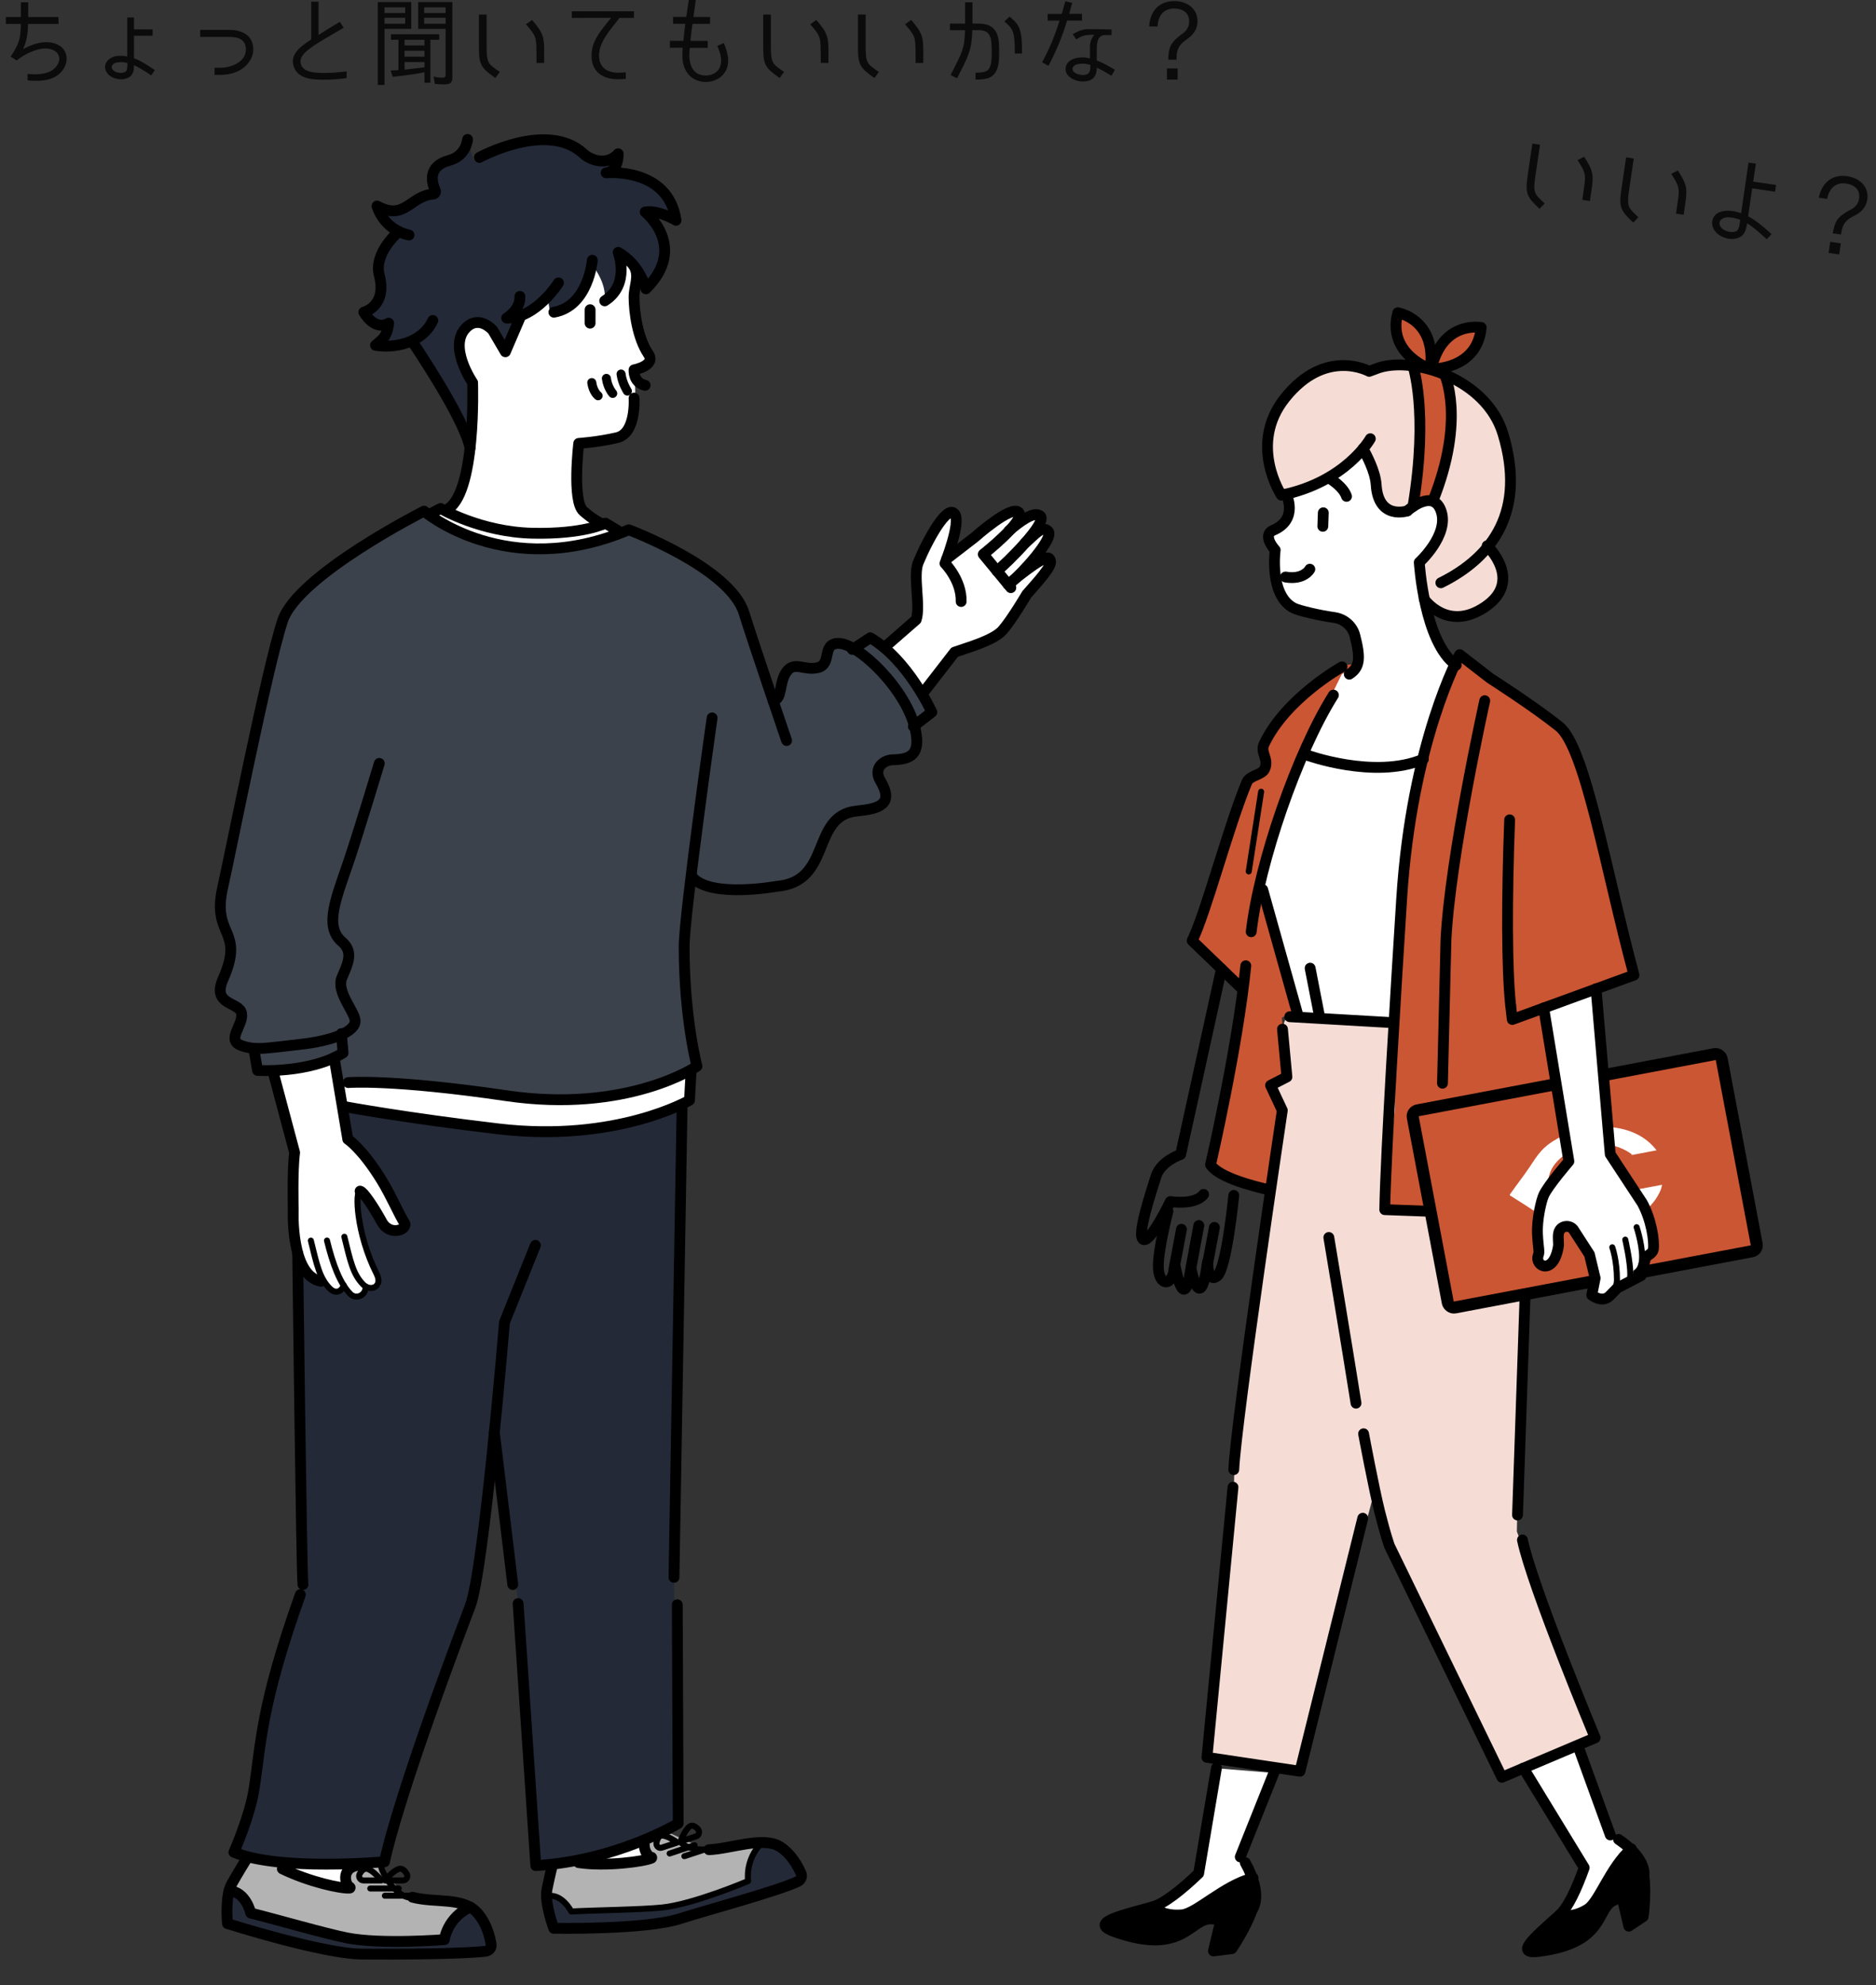 <?xml version="1.0" encoding="UTF-8"?>
<svg xmlns="http://www.w3.org/2000/svg" width="312" height="330" viewBox="0 0 312 330">
  <rect x="0" y="0" width="312" height="330" fill="#333333" stroke="none"/>
  <defs>
    <style>
      .cls-1, .cls-2 {
        fill: #fff;
      }

      .cls-1, .cls-3, .cls-4, .cls-5, .cls-6, .cls-7 {
        stroke: #000;
      }

      .cls-1, .cls-3, .cls-4, .cls-5, .cls-7 {
        stroke-linecap: round;
        stroke-linejoin: round;
      }

      .cls-1, .cls-5 {
        stroke-width: 1.8px;
      }

      .cls-8 {
        fill: #3c424c;
      }

      .cls-9 {
        fill: #f5ddd6;
      }

      .cls-10 {
        fill: #232937;
      }

      .cls-3, .cls-4, .cls-5, .cls-7 {
        fill: none;
      }

      .cls-11, .cls-6 {
        fill: #cb5633;
      }

      .cls-12 {
        fill: #0b0b0b;
      }

      .cls-4 {
        stroke-width: 1.5px;
      }

      .cls-6 {
        stroke-miterlimit: 10;
        stroke-width: 2px;
      }

      .cls-13 {
        fill: #b3b3b3;
      }

      .cls-7 {
        stroke-width: 1.8px;
      }
    </style>
  </defs>
  <g id="color_white">
    <path class="cls-11" d="M237.86,61.33s-5.58-1.73-5.49-5.54l.09-3.81,3.99,2.04,1.5,4.67,3.62-3.19,4.77-1.07-1.92,5-5.01,1.95,1.12,1.48.55,6-.68,7.37-2.08,7-3.33.97.82-6.74-.11-8.8-.56-7.39,2.73.05Z"/>
    <path class="cls-11" d="M242.78,108.52s-7.04,15.36-9.05,37.77-2.82,54.81-2.82,54.81l31.33-2.34-5.98-31.85,15.5-5.11s-8.42-37.32-11.29-39.99c-2.88-2.67-17.69-13.28-17.69-13.28Z"/>
    <path class="cls-11" d="M224.4,112.07s-7.91,9.54-14.02,34.13l5.33,21.77-2.52,1.19.84,9.86-2.72,1.4,2.18,5.68-2.38,11.7s-7.32-1.11-9.79-4.19l5.36-29.15-8.42-8.1,9.1-26.35,3.38-2.19-.5-4.2s5.92-10.06,12.94-12.79c3.32-1.29,1.21,1.22,1.21,1.22Z"/>
    <path class="cls-9" d="M214.03,179.02s.04-4.38-.46-7.13c-.5-2.75.93-2.88.93-2.88l17.63,1.06-.13,14.22s-1.6,14.16-1.67,16,23.05.56,23.05.56l-1.11,53.73,13.01,34.3-15.51,6.56-18.72-38.5-2.36-9.41-12.51,46.91-15.15-2.72,4.17-43.9.29-12,7.53-50.89s-4.01-4.88.99-5.91Z"/>
    <path class="cls-9" d="M234.95,60.72l.93,10.9-.89,12.6-3.65.86s-2.02-1.41-2.4-3.81-1.71-6.66-1.71-6.66l-5.49,4.28-8.63,3.41s-4.63-8.19-.69-14.23c3.94-6.04,10.88-9.53,14.76-6.59l7.78-.76Z"/>
    <path class="cls-9" d="M240.52,62.87s8.16,2.57,10.02,11.43c1.85,8.87-1.24,14.2-2.38,15.65-1.14,1.45.41,2.3.41,2.3,0,0,3.56,5.8-2.32,9.09-5.88,3.29-9.36-1.69-9.36-1.69l-.86-6.17s5.01-6.28,3.38-9.09.32-5.18.32-5.18c0,0,3.19-9.18.78-16.33Z"/>
    <path class="cls-2" d="M214.3,82.35s11.07-3.82,11.89-7.78l2.24,3.91,1.07,4.44,1.84,2.16,5.88-1.51,2.21.82-.04,4.44-3.34,4.66,1.81,11.33,4.22,5.68-5.35,15.72-3.88,24.79-.71,19.08-16.19-1-6.34-22.64,1.16-4.68,7.49-19.82,4.9-9.88,2.74-1.5-1.29-6.32s-1.89-1.31-4.27-1.81-6.7-2.07-6.7-2.07l-1.63-5.93.09-2.97-1.73-2.8,2.87-1.4,1.17-2.2-.09-2.68Z"/>
  </g>
  <g id="color">
    <g>
      <g>
        <path class="cls-13" d="M95.27,317.76l14.93-.46,14.21-4.71,1.01-4.59,1.25-1.49c-3.29.02-9.4.93-9.4.93l-5.64-2.62-19.23,3.53-1.47,6.75,1.57.05,2.77,2.62Z"/>
        <path class="cls-10" d="M127.61,306.52c-.27-.02-.6-.02-.94-.02l-1.25,1.49-1.01,4.59-14.21,4.71-14.93.46-2.77-2.62-1.57-.05-.04.17,1.21,5.29,16.29-.68s25-6.71,24.92-7.58c-.08-.87-2.83-5.56-5.7-5.76Z"/>
      </g>
      <polygon class="cls-2" points="106.34 304.01 108.12 308.89 104.56 309.49 95.75 309.49 106.34 304.01"/>
    </g>
    <g>
      <g>
        <polygon class="cls-13" points="41.7 317.02 41.96 318.19 59.45 322.42 73.01 322.73 74 322.01 76.04 318.3 78.12 317.01 67.64 315.51 61.58 308.33 41.7 307.18 38.15 314.34 39.06 314.5 41.7 317.02"/>
        <path class="cls-10" d="M78.21,317.02h-.09s-2.08,1.28-2.08,1.28l-2.03,3.72-.99.72-13.56-.32-17.49-4.23-.26-1.17-2.64-2.52-.91-.15-.39.79.08,4.63s16.92,5.09,20.48,5.09c3.56,0,22.83-.61,22.83-.61l-.2-3.69-2.74-3.53Z"/>
      </g>
      <polygon class="cls-2" points="58.2 308.33 57.95 313.52 52.54 312.85 48.29 310.59 58.2 308.33"/>
    </g>
    <path class="cls-10" d="M113.56,173.53l-.39,19.06-1.07,69.62.69,40.91s-13.76,7.82-23.7,6.76l-1.68-24.89-1.24-19.02-4.21-25.3-3.26,24.57-14.75,44.25-17,.39-8.06-1.98,2.93-8.42,3.24-18.63,5.32-18.05-.87-87.92,64.05-1.36Z"/>
    <path class="cls-10" d="M81.38,63.6l-3.62,9.43-9.16-16.19-5.77.71s1.81-1.91,1.81-3.82c0,0-3.26.91-4.13-1.82,0,0,3.16-.31,2.84-4.32-.31-4.01-.34-6.73,2.98-9.1,0,0-2.67-1.11-3.5-3.85,0,0,2.7,2.1,7.4-1.9l2.16-.72s-1.11-3.01,0-3.95c1.11-.94,3.86-.69,5.37-4.89l.99,3.45s9.27-5.35,14.13-3.4c4.86,1.95,6.06,3.36,6.06,3.36l3.38-.58-.94,2.57s8.44-.94,11.04,8.05c0,0-2.81-1.56-5.05-1.16,0,0,6.86,4.88.04,12.56,0,0-.7-5.57-4.62-6.06-2.28-.28,0,0,0,0,0,0,2.66,7.41-2.24,8.06-3.45.46,0,0,0,0l-19.16,13.57Z"/>
    <path class="cls-8" d="M88.57,91.22c7.2.22,16.01-3.15,16.01-3.15,0,0,13.63,5.4,16.4,9.62s7.59,18.75,7.59,18.75l1.1-1.18,2.09-4.35,4.24.08,1.1-.74,1.06-2.86s1.53-.54,3.59.58l2.97-1.94s8.21,5.83,10.24,12.36l-2.49,1.93s.71,4.84-1.14,5.38-3.84-.27-5.04,1.73c-1.2,2,2.2,4.37.9,5.53-1.3,1.16-7.42,2.78-7.42,2.78,0,0-4.23,9.38-6.87,10.41-2.65,1.03-11.15,1.76-11.15,1.76l-6.81-1.57s-2.58,17.69.95,30.92c0,0-12.15,6.7-22.4,5.73-10.25-.97-23.69-2.53-23.69-2.53l-13.28-.43-.96-4.2s-4.62,2.01-7.38,1.91c-2.77-.1-5.34.2-5.34.2l-.59-3.46s-3-.65-3.07-1.43,1-4.63,1-4.63l-3.5-3.41,1.71-7.41-1.71-6.52,5.79-29.19,5.57-20.71s4.03-6.08,22.5-16.22c0,0,9.47,5.99,18.04,6.25Z"/>
    <path class="cls-2" d="M108.1,59.49s-1.98-4.76-2.54-8.02c-.56-3.26.7-6.04.7-6.04l-3.47-3.47c2.49,5.28-2.24,8.06-2.24,8.06.43-3.1-2.13-6.02-2.13-6.02.09,5.53-6.87,8.44-6.87,8.44l-.53-3.4c-1.23,2.54-4.55,3.83-4.55,3.83l-2.41,5.6s-3.1-6.11-6.39-4.13c-3.29,1.97.95,9.71.95,9.71.66,11.94-1.77,16.98-2.68,18.99-.51,1.12-1.23,1.75-1.78,2.11-.34-.23-.52-.38-.52-.38l-2.25.71.59.33c2.4,2.36,9.06,5.16,17.14,5.44,8.08.28,14.16-2.74,14.16-2.74l-1.9-1.14s-.03.01-.08.03c-1.42-.77-3.75-2.08-4.62-2.89-1.29-1.2-.6-11.02-.6-11.02,0,0,5.15-.45,7.74-1.36,2.59-.91,1.66-10.67,1.66-10.67l2.64-1.99Z"/>
    <path class="cls-2" d="M147.36,107.38l6.11,8.2,5.3-7.16,7.61-3.29,3.55-5.42s5.33-5.73,4.76-6.58-2.64.66-2.64.66l2.3-4.58-.06-.93-1.97-.3.71-2.18-3.75.6-.33-1.43-3.95,1.99-7.56,5.43,1.5-6.54-.97-.88-2.46,3.01-3.05,6.46-.04,8.46-5.07,4.48Z"/>
    <polyline class="cls-2" points="56.42 179.55 73.4 180.52 91.76 182.81 100.08 182.71 114.95 178.08 114.48 183.61 99.36 187.53 86.62 188.13 72.47 186.32 57.07 183.9"/>
    <g>
      <path class="cls-12" d="M191.12,4.39c.14-2.46,1.58-4.21,4.18-4.21,2.05,0,3.86,1.17,3.86,3.38,0,1.36-.78,2.3-1.86,3.04-.62.43-1.17.94-1.44,1.7-.18.53-.19,1.09-.19,1.63h-1.38c0-.77.1-1.73.46-2.42.43-.78,1.15-1.36,1.87-1.89.72-.51,1.15-1.14,1.15-2.06,0-1.5-1.15-2.14-2.5-2.14-1.79,0-2.69,1.26-2.75,2.98h-1.41ZM194.08,13.24v-1.86h1.78v1.86h-1.78Z"/>
      <path class="cls-12" d="M173.31,10.36c1.17-2.13,2.14-4.45,2.91-6.93h-1.98v-1.12h2.35c.24-.86.45-1.66.58-2.1l1.15.27c-.1.32-.27,1.01-.5,1.82h2.13v1.12h-2.48c-.8,2.69-1.86,5.18-3.1,7.52l-1.06-.59ZM183.77,5.82c-.82,0-1.39.7-1.36,2.24v2c.96.35,1.79.83,3.02,1.55l-.58.98c-1.1-.67-1.71-1.01-2.45-1.34.02,1.6-.83,2.3-2.32,2.3s-3.33-1.02-2.75-2.67c.26-.7,1.01-1.18,2.13-1.31.69-.08,1.04-.03,1.81.13v-1.68c-.02-1.09.26-1.71.74-2.24-1.68,0-2.05.16-3.01.77l-.59-.86c1.07-.64,1.78-.86,2.85-.85l3.6.06v.93h-1.09ZM181.34,10.79c-.51-.14-.94-.21-1.33-.21-.27,0-.69.05-1.01.16-.42.14-.62.43-.62.72.02.85,1.44,1.01,1.74,1.01.98,0,1.22-.51,1.22-1.38v-.3Z"/>
      <path class="cls-12" d="M158.09,12.49c1.97-3.84,2.34-4.48,2.4-7.47h-2.51v-1.09h2.53V.38h1.22v3.55h1.02c1.07,0,2.58.21,3.15,1.95.21.64.27,1.34.27,2.72s-.06,2.02-.27,2.69c-.59,1.81-1.98,1.94-3.66,1.94v-1.14c1.98,0,2.24-.45,2.48-1.22.14-.43.22-.94.22-2.27s-.08-1.9-.22-2.34c-.22-.72-.66-1.25-1.97-1.25h-1.04c-.1,3.33-.59,4.18-2.54,8l-1.07-.53ZM168.78,8.9c0-3.7-.3-4.1-1.74-5.33l.85-.8c1.87,1.42,2.08,2.45,2.08,6.13h-1.18Z"/>
      <path class="cls-12" d="M145.44,12.97c-2.4-1.65-2.75-2.21-2.75-5.12V2.42h1.28v5.42c0,2.72.32,2.83,2.19,4.11l-.72,1.01ZM152.26,8.6c0-2.4-.1-2.69-1.74-4.56l1.01-.72c1.9,2.18,2.02,2.88,2.02,5.28v1.86h-1.28v-1.86Z"/>
      <path class="cls-12" d="M129.68,12.97c-2.4-1.65-2.75-2.21-2.75-5.12V2.42h1.28v5.42c0,2.72.32,2.83,2.19,4.11l-.72,1.01ZM136.49,8.6c0-2.4-.1-2.69-1.74-4.56l1.01-.72c1.9,2.18,2.02,2.88,2.02,5.28v1.86h-1.28v-1.86Z"/>
      <path class="cls-12" d="M115.58,1.06c-.08.58-.18,1.15-.26,1.76h2.77v1.15h-2.93v.05c-.13.9-.24,1.82-.34,2.78h2.88v1.15h-2.99c-.03.32-.06.85-.06,1.33,0,1.25.42,2.29,1.15,2.82,1.12.77,3.18.59,3.87-.82.58-1.17.11-2.51-.37-3.65l1.07-.48c.61,1.42,1.15,3.23.26,4.75-1.31,2.18-4.74,2.29-6.22.35-.75-.94-.93-2.14-.93-2.98,0-.48.03-1.01.06-1.33h-2.13v-1.15h2.24c.08-.88.21-1.92.32-2.83h-2.03v-1.15h2.19l.43-2.83h1.15l-.14,1.07Z"/>
      <path class="cls-12" d="M103.01,2.97c-.8,1.22-2.99,3.33-3.33,5.6-.34,2.3.94,3.52,3.18,3.52.18,0,.66-.02,1.22-.06v1.1c-.58.03-.99.05-1.25.05-3.18,0-4.8-1.79-4.38-4.8.27-1.92,1.52-3.33,3.18-5.42l-6.53.02v-1.1h10.34v1.1h-2.43Z"/>
      <path class="cls-12" d="M82.4,12.97c-2.4-1.65-2.75-2.21-2.75-5.12V2.42h1.28v5.42c0,2.72.32,2.83,2.19,4.11l-.72,1.01ZM89.21,8.6c0-2.4-.1-2.69-1.74-4.56l1.01-.72c1.9,2.18,2.02,2.88,2.02,5.28v1.86h-1.28v-1.86Z"/>
      <path class="cls-12" d="M63.95,14.12h-1.12V.34h5.57v4.45h-4.45v9.33ZM75.23,12.89c0,.94-.46,1.14-1.33,1.14-.53,0-1.06-.02-1.58-.08l-.21-1.22c.53.13,1.04.19,1.54.19.3,0,.46-.16.46-.46v-7.66h-4.56V.34h5.68v12.54ZM67.39,1.22h-3.44v.94h3.44v-.94ZM74.11,1.22h-3.57v.94h3.57v-.94ZM67.39,2.95h-3.44v.99h3.44v-.99ZM74.11,2.95h-3.57v.99h3.57v-.99ZM65.02,5.7h8.02v.91h-1.46v7.14h-.99v-1.73c-1.74.34-3.52.56-5.28.75l-.34-1.04c.16-.03.34-.02.51-.03.27-.02.54-.02.82-.05h-.03v-5.04h-1.25v-.91ZM70.59,6.62h-3.31v.94h3.31v-.94ZM70.59,8.44h-3.31v.99h3.31v-.99ZM68.37,11.45c.75-.1,1.5-.14,2.26-.27h-.03v-.86h-3.31v1.26l1.09-.13Z"/>
      <path class="cls-12" d="M57.63,12.98c-1.39.22-2.91.29-3.87.27-1.23-.02-4,.05-4.83-1.98-.77-1.95.51-3.22,2.83-4.72V.28h1.22v5.54c1.04-.7,1.97-1.26,3.54-2.19l.64.98-2.98,1.74c-2.96,1.76-4.67,2.94-4.1,4.43.45,1.23,2.27,1.31,3.38,1.34,1.36.03,2.67-.06,4.18-.26v1.12Z"/>
      <path class="cls-12" d="M38.09,4.97c2.53,0,4.11,1.17,4.03,3.42-.06,1.68-1.74,4.06-5.5,4.06h-.94v-1.18h.94c1.74,0,4.19-.91,4.27-2.91.06-1.73-1.12-2.22-2.8-2.22h-4.8v-1.17h4.8Z"/>
      <path class="cls-12" d="M25.17,12.54c-1.31-.86-2.1-1.36-2.9-1.7.02.59,0,1.52-.78,1.98-.85.51-1.87.45-2.74.06-.85-.38-1.5-1.26-1.2-2.22.32-.88,1.23-1.28,1.98-1.36.58-.05,1.14-.02,1.63.1V2.9h1.12v1.98h3.1v1.06h-3.1c0,1.3.02,2.77,0,3.74,1.17.45,2.06,1.01,3.47,1.98l-.59.86ZM21.18,10.47c-.58-.16-1.06-.16-1.54-.11-.4.03-.9.22-1.02.62-.16.43.27.8.56.94.5.24,1.23.29,1.7,0,.37-.24.3-1.17.3-1.46Z"/>
      <path class="cls-12" d="M4.67,3.98c-.03,1.47-.16,2.62-.82,4.18,1.6-.86,2.86-1.15,3.81-1.15.8,0,2.24.18,2.99,1.31.93,1.39.24,3.18-.96,4.1-1.5,1.17-3.62,1.07-5.1.94v-1.07c1.09.08,2.26.14,3.39-.26.66-.22,1.52-.85,1.79-1.73.16-.46.11-.91-.16-1.36-.51-.77-1.58-.88-2.02-.88-1.62,0-3.57.98-4.8,1.98v.02l-1.02-.64c1.46-2.21,1.65-3.02,1.7-5.44H.97v-1.15h2.5V.38h1.22v2.45h5.04v1.15h-5.06Z"/>
      <path class="cls-12" d="M271.63,37c-2.14-1.98-2.4-2.58-1.98-5.47l.79-5.37,1.27.19-.79,5.37c-.39,2.69-.09,2.85,1.57,4.39l-.86.89ZM279.01,33.67c.35-2.37.29-2.67-1.06-4.76l1.1-.57c1.57,2.43,1.58,3.14,1.23,5.52l-.27,1.84-1.27-.19.27-1.84Z"/>
      <path class="cls-12" d="M256.04,34.71c-2.13-1.98-2.4-2.58-1.98-5.47l.79-5.37,1.27.19-.79,5.37c-.39,2.69-.09,2.85,1.57,4.39l-.86.89ZM263.42,31.38c.35-2.37.3-2.67-1.06-4.76l1.1-.57c1.57,2.43,1.58,3.14,1.23,5.52l-.27,1.84-1.27-.19.27-1.84Z"/>
      <path class="cls-12" d="M302.48,32.85c.5-2.42,2.18-3.93,4.74-3.56,2.03.3,3.65,1.71,3.33,3.9-.2,1.35-1.11,2.17-2.28,2.74-.68.34-1.29.76-1.67,1.47-.25.5-.35,1.05-.43,1.59l-1.36-.2c.11-.76.35-1.7.81-2.32.54-.71,1.34-1.18,2.13-1.6.79-.4,1.3-.96,1.44-1.88.22-1.49-.83-2.29-2.16-2.48-1.77-.26-2.84.86-3.15,2.55l-1.39-.2ZM304.12,42.04l.27-1.84,1.76.26-.27,1.84-1.76-.26Z"/>
      <path class="cls-12" d="M293.86,39.79c-1.36-1.23-2.26-2.04-3.3-2.67-.15,1.04-.42,1.98-1.32,2.36-1.04.46-2.33.24-3.29-.39-.92-.59-1.55-1.75-1-2.9.55-1.07,1.86-1.18,2.58-1.16.5,0,1.35.17,2.04.41l1.23-8.41,1.22.18-.44,2.98,3.8.56-.17,1.12-3.8-.56-.68,4.65c1.23.67,2.16,1.38,3.9,2.96l-.79.84ZM289.42,36.55c-.8-.29-1.24-.39-1.91-.43-.54-.03-1.22.16-1.47.64-.28.56.2,1.16.57,1.39.61.38,1.49.57,2.12.3.5-.23.59-1.06.68-1.91Z"/>
    </g>
    <path class="cls-2" d="M253.37,293.92l9.13-3.86,5.31,14.97,3.51,2.31-6.11,9.48s-2.74,1.79-5.23,1.61l3.61-8.27-10.23-16.24Z"/>
    <path class="cls-2" d="M202.29,293.94l9.76.8-5.78,13.95,1.65,3.45-3.32,1.65s-4.23,4.01-8.01,4.53-4.44-.97-4.44-.97l6.97-5.63,3.17-17.79Z"/>
    <path d="M271.33,307.34l2.35,4.49-.27,7.12-2.51,1.24-1.13-4.84-2.38,1.32-3.84,5.55s-7.59,3.61-9.35,2.03,5.79-5.83,5.79-5.83l4.14-1.12,7.2-9.97Z"/>
    <path d="M192.15,317.35l4.44.97,11.33-6.19.95,3.13-4,8.66-3.05.38,1.07-5.21-2.21-.02-5.39,2.92s-4,.7-6.05.2c-2.06-.5-5.43-1.88-5.43-1.88l1.52-1.45,6.82-1.51Z"/>
  </g>
  <g id="line">
    <path class="cls-2" d="M57.83,188.65l2.98,3.75,6.54,11.35-.81.69h-1.6l-4.8-6.39-.68,1.25,1.68,8.96,2.13,5.45-2.13.41-1.82,1.85-2.14-1.85-1.75.5-3.03-2.39s-2.82-3.09-3.36-7.38-.17-13.37-.17-13.37l-3.48-13.39,10.18-2.25,1.62,8.47"/>
    <g>
      <g>
        <rect class="cls-6" x="237.41" y="179.63" width="52.28" height="33.35" rx="1" ry="1" transform="translate(-31.88 52.38) rotate(-10.71)"/>
        <path class="cls-2" d="M275.51,191.22l-4.11.78s-.06-.16-.18-.24c-3.22-2.26-7.64-2.02-10.87.14-4.21,2.81-3.75,7.79,1.25,9.27,3.65,1.08,8.34-.25,10.57-3.42l4.24-.8c-.08.79-.62,1.77-1.08,2.43-3.65,5.16-12.58,6.9-17.94,3.62-.62-.38-1.08-.88-1.64-1.28-1.51-1.06-3.09-2.03-4.65-3.02-.05-.11.16-.35.23-.45,1-1.43,2.09-2.79,3.05-4.24,1.45-2.19,2.16-3.36,4.59-4.72,5.02-2.81,12.81-2.99,16.55,1.95Z"/>
      </g>
      <g>
        <path class="cls-1" d="M273.01,209.9c-.04.21-.09.44-.13.68-.16.89-.57,1.29-.95,1.46"/>
        <path class="cls-1" d="M273.27,208.86c-.09.27-.18.62-.27,1.04"/>
        <path class="cls-1" d="M256.73,167.56l4.19,25.49-.15.18s-3.27,3.8-4.02,5.41c-.4.86-1.17,4-1.05,6.52.13,2.53.38,2.81.13,3.51-.66,1.89,2.58,3.38,3.35-1.49.08-.53-.12-1.48.04-2.22.13-.59.58-1.03,1.2-1.09.58-.06,1.11.22,1.38.73l2.54,3.93.95,3.94-.56,2.82s1.73,1.4,2.99.11l1.26-1.29,3.93-2.05.81-3.11c.32-.24,1.16-.65,1.25-1.28.2-1.42-.35-4.98-1.86-7.72l-5.31-8.08-2.36-27.51"/>
        <path class="cls-3" d="M268.14,207.34s.78,2.14.78,5.42c0,1.95-1.82,3.65-4.18,2.65"/>
        <path class="cls-3" d="M268.95,213.9s2.16.29,2.19-1.93-.84-5.9-.84-5.9"/>
        <path class="cls-3" d="M272.08,211.53c.4-.26.79-.75.95-1.63.39-2.18-.84-5.9-.84-5.9"/>
      </g>
    </g>
    <g>
      <path class="cls-5" d="M213.9,82.13s2.14,4.19-2.14,6.01c-1.97.84.32,3.29.32,3.29,0,0-1.06,7.61,3.15,9.68.77.38,4.16,1.2,6.68,1.54,1.64.23,3.01,1.41,3.42,3.01.92,3.6.91,5.24-.93,6.41"/>
      <path class="cls-5" d="M234.05,84.93s4.3-3.88,5.63.05c1.34,3.97-3.64,8.5-3.64,8.5,0,0,.79,13.32,6.14,17.09"/>
      <path class="cls-5" d="M234.05,84.93s-4.81,1.59-5.18-4.35c-.14-2.27-1.68-5.06-2.18-5.99"/>
      <path class="cls-5" d="M239.63,96.88c8.8-4.36,14.15-12.08,10.34-24.74-2.78-9.22-14.85-12.87-20.63-11.01l-1.63.6s-7.23-4.05-14,4.43c-6.17,7.72-.6,16.15-.6,16.15,10.77-2.18,14.79-9.38,14.79-9.38"/>
      <path class="cls-5" d="M240.21,62.14s3.61,7.39-1.89,21.1"/>
      <path class="cls-5" d="M234.95,60.72s2.67,7.55.04,23.49"/>
      <g>
        <path class="cls-5" d="M237.86,61.33s-7.23-2.49-5.39-9.34c0,0,6.51,1.09,5.39,9.34"/>
        <path class="cls-5" d="M238.05,61.34s7.64.17,8.29-6.9c0,0-6.49-1.23-8.29,6.9"/>
      </g>
      <path class="cls-5" d="M247.33,90.73s6.15,5.83-.43,10.21c-6.22,4.14-10.03-1.33-10.03-1.33"/>
      <path class="cls-5" d="M221.18,79.56s2.23,1.34,2.76,2.95"/>
      <line class="cls-5" x1="220.08" y1="85.24" x2="220" y2="87.49"/>
      <path class="cls-5" d="M217.84,94.62s-.96,1.83-4.05,1.3"/>
    </g>
    <path class="cls-5" d="M217.2,125.47s11.33,4.18,19.52.73"/>
    <path class="cls-5" d="M251.23,167.07c-.63-6-.66-17.3-.16-30.79"/>
    <path class="cls-5" d="M251.23,167.07c.16,1.52.28,2.4.28,2.4l20.24-7.38c-4.69-17.4-8.09-37.85-12.45-41.33-4.34-3.46-11.45-8-11.45-8l-5.09-3.94s-7.99,14.39-9.65,40.63c-.85,13.35-2.67,42.59-2.81,51.63l7.59.28"/>
    <path class="cls-5" d="M246.93,116.48s-5.76,25.91-6.45,39.74l-.58,23.85"/>
    <path class="cls-5" d="M223.19,110.85s-9.3,5.16-12.94,12.79c-.72,1.5.79,2.42.11,4.12-.45,1.12-2.49,1.08-2.99,2.26-3.04,7.26-6.84,21.81-9.1,26.35l8,7.71"/>
    <path class="cls-5" d="M208.09,154.89c1.35-11.56,7.66-29.8,13.67-39.34"/>
    <path class="cls-5" d="M207.19,160.54c-1.35,13.57-5.86,33.07-5.86,33.07,1.34,2.14,7.41,3.66,9.79,4.19"/>
    <path class="cls-5" d="M213.29,171.08l.74,7.94-2.72,1.4,1.95,4.16s-7.7,51.54-8.07,59.72"/>
    <line class="cls-5" x1="231.09" y1="169.97" x2="214.5" y2="169.01"/>
    <path class="cls-5" d="M225.52,233.25c-1.63-10.24-4.52-27.54-4.52-27.54"/>
    <line class="cls-5" x1="210" y1="147.88" x2="215.94" y2="169.06"/>
    <line class="cls-5" x1="217.89" y1="160.94" x2="219.5" y2="169.19"/>
    <line class="cls-3" x1="209.74" y1="131.61" x2="207.68" y2="144.86"/>
    <line class="cls-5" x1="253.61" y1="216.1" x2="252.38" y2="251.84"/>
    <polyline class="cls-5" points="205.06 247.22 200.73 292.13 216.2 294.44 226.64 252.38"/>
    <g>
      <path class="cls-5" d="M253.2,255.99c1.59,7.69,12.09,32.89,12.09,32.89l-15.51,6.56-18.72-38.5c-.73-2.19-1.21-4.11-1.59-5.58-.96-3.78-2.69-13.02-2.69-13.02"/>
      <g>
        <line class="cls-5" x1="262.49" y1="290.39" x2="267.81" y2="305.03"/>
        <path class="cls-5" d="M269.18,305.77c4.89,3.33,4.22,6.05,4.22,6.05,0,0-1.32,2.79-4.75,3.97-3.42,1.18-1.22,7.13-12.69,8.59-3.93.5-1.35-1.82,3.44-6.06,1.37-1.22,2.85-4.41,4.07-7.85l-10.11-16.55"/>
        <path class="cls-5" d="M273.4,311.82c.41,3.03-.12,6.78-.12,6.78l-2.39,1.59-1.13-4.84"/>
        <path class="cls-5" d="M259.4,318.31s2.01.7,4.64-.94c1.94-1.21,3.73-6.92,7.28-10.04"/>
      </g>
    </g>
    <g>
      <line class="cls-5" x1="212.02" y1="294.3" x2="206.27" y2="308.68"/>
      <path class="cls-5" d="M207.1,309.64c3.1,5.55,1.14,7.84,1.14,7.84,0,0-2.61,2.05-6.47,1.53s-4.6,6.26-16.31,2.14c-4.01-1.41-.42-2.39,6.21-4.16,1.9-.51,4.86-2.86,7.68-5.57l2.96-17.54"/>
      <path class="cls-5" d="M208.24,317.48c-1.07,3.1-3.38,6.45-3.38,6.45l-3.05.38,1.24-5.19"/>
      <path class="cls-5" d="M191.68,316.98s1.59,1.64,4.91,1.33c2.45-.23,6.91-4.85,11.81-6.13"/>
    </g>
    <g>
      <path class="cls-7" d="M118.43,119.34s-4.65,32.77-4.65,38.03c0,11.87,2.13,19.88,2.13,19.88,0,0-11.5,7.86-31.71,4.89-19-2.79-26.29-2.18-26.29-2.18"/>
      <path class="cls-7" d="M114.95,177.84l-.28,5.06s-12.09,7.08-31.77,4.76c-15.55-1.83-25.53-3.69-25.53-3.69"/>
      <g>
        <path class="cls-7" d="M105.45,44.26c.95,1.63,0,3.33,0,5.11,0,2.53.59,6.85,2.38,9.48,1.31,1.93-2.38,2.63-2.38,2.63,0,0-.18,2.13,1.84,2.57"/>
        <path class="cls-7" d="M130.82,123.1s-5.64-16.53-7.08-21.19c-2.34-7.57-19.17-13.84-19.17-13.84-20.36,8.64-34.05-3.1-34.05-3.1,0,0-21.02,10.62-23.52,18.21-2.64,8-8.69,38.76-9.96,44.33-1.88,8.27,3.74,6.91.06,15.24-1.94,4.39,2.69,3.76,3.07,5.67.38,1.91-2.56,4.41-.12,5.35,2.44.94,4.5.41,9.77-.15,5.26-.56,9.49-2.09,9.23-4.07-.19-1.51-3.14-4.76-2.2-7.01.94-2.25,2.05-4.27,0-6.01-3.08-2.63-.79-7.55,1.28-13.75,1.81-5.44,4.95-15.88,4.95-15.88"/>
        <path class="cls-7" d="M105.45,66.18s.39,5.82-2.81,6.57c-3.19.75-6.39.96-6.39.96,0,0-1.14,9.56.76,11.25,1.45,1.29,2.68,1.94,3.27,2.18"/>
        <path class="cls-7" d="M92.88,47.02s-3.72,5.95-8.62,5.85c0,0,2.3-1.35,2.21-3.6"/>
        <path class="cls-7" d="M98.51,43.26s-.63,7.64-6.39,8.64"/>
        <path class="cls-7" d="M79.73,26.17s11.3-6.19,17.32-.61c1.13,1.05,3.88,2.09,5.76,0,0,0,.13,2.92-2,3.17,0,0,10.33-1,11.62,7.89,0,0-2.88-1.75-5.13-1.38,0,0,7.21,5.76.13,12.77,0,0-1.03-4.05-4.62-6.06,0,0,2.07,5.33-2.24,8.06"/>
        <path class="cls-7" d="M77.76,23.18s-.2,2.73-3.07,3.49c-3.62.97-2.89,3.68-2.3,4.98.13.28-.07.61-.37.62-.67.02-1.79.28-3.31,1.35-1.99,1.4-3.26,2.07-6.01.63,0,0,1,3.88,5.32,4.82"/>
        <path class="cls-7" d="M71.98,53.27c-1.78,3.88-6.56,4.64-9.53,4.13,1.06-.92,1.94-1.36,2.19-3.68-2.38,1.38-4.13-1.82-4.13-1.82,0,0,3.91-.99,2.57-6.14-.99-3.77,3.26-7.28,3.26-7.28"/>
        <path class="cls-7" d="M68.6,56.84s8.7,12.77,9.57,17.68"/>
        <path class="cls-7" d="M86.64,52.45l-2.59,6.03-2.1-3.58s-2.13-2.5-4.29-.55c-3.34,3.03.94,9.25.94,9.25,0,0,.66,19.02-4.45,21.18"/>
        <line class="cls-7" x1="98.14" y1="51.48" x2="98.14" y2="53.72"/>
        <g>
          <path class="cls-4" d="M104.34,65.01s-.85-1.28-1.05-2.83"/>
          <path class="cls-4" d="M101.9,65.4s-.85-.95-1.05-2.5"/>
          <path class="cls-4" d="M99.47,65.79s-.85-.65-1.05-2.19"/>
        </g>
        <path class="cls-7" d="M71.39,85.49l1.89-.96s6.65,3.92,15.29,4.11c8.58.19,12.12-1.67,12.12-1.67l2,1.2"/>
        <path class="cls-7" d="M128.56,116.44c1.6-.1.95-3.01,2.26-4.79,1.31-1.78,2.9-.13,5.17-.66,2.44-.56.62-3.95,3.38-4.04,3.38-.11,11.44,7.7,12.87,14.37.86,4.02-.68,4.92-3.76,4.98-1.56.03-3.29,1.41-2.07,3.48,2.32,3.93-.12,4.65-3.94,5.04-7.7.79-4.01,11.77-13.32,12.52,0,0-10.98,2-13.98-1.5"/>
        <path class="cls-7" d="M151.91,120.76l3.06-2.38s-3.99-8.74-10.24-12.36l-2.97,1.94"/>
        <g>
          <g>
            <path class="cls-7" d="M147.36,107.38l5.01-4.37c.77-2.3-.57-7.32.35-9.52,1.68-4.03,4.85-9.68,6.06-8.04,1.08,1.45-1.62,8.21-1.62,8.21,0,0,2.78,2.79,2.69,6.33"/>
            <path class="cls-7" d="M153.47,115.25l5.3-6.84c2-.72,6.45-1.92,7.96-3.63,1.51-1.71,4.03-5.98,4.03-5.98,3.19-3.59,4.56-5.22,3.72-5.98s-6.81,4.36-6.81,4.36"/>
          </g>
          <path class="cls-7" d="M157.45,92.9l4.7-3.63s6.04-5.39,7.28-4.1c1.26,1.32-5.9,6.97-5.9,6.97l4.58,5.55"/>
          <path class="cls-7" d="M167.83,88.2c1.6-1.35,4.17-3.38,5.2-2.4,1.18,1.11-5.59,7.82-7.23,9.11"/>
          <path class="cls-7" d="M170.47,90.28c1.6-1.35,2.79-2.98,3.83-2,1.18,1.11-4.52,7.23-6.16,8.52"/>
        </g>
      </g>
      <g>
        <path class="cls-7" d="M68.6,315.38c3.76,1,8.37-.06,10.75,2.57,1.57,1.74,2.13,3.98,2.33,5.3.09.58-.35,1.04-.94,1.11-4.02.47-15.03.52-20.58.47-6.57-.06-22.33-5.07-22.33-5.07,0,0-.44-4.57.69-6.57,1.13-2,2.38-4.01,2.38-4.01"/>
        <path class="cls-3" d="M63.43,310.47c.25,1.13,2.21,4.34,4.37,4.92"/>
        <path class="cls-7" d="M60.17,310.05c-3.54,0-2.89,3.24-1.98,3.66.07.03.06.14-.02.15-1.42.12-6.69-1.01-11.21-3.2"/>
        <g>
          <g>
            <path class="cls-3" d="M64.04,312.58s1.47-1.82,2.47-1.93c.47-.05.85.37,1.13.83.29.49-.06,1.11-.63,1.11h-2.97Z"/>
            <path class="cls-3" d="M63.43,312.58s-1.47-1.82-2.47-1.93c-.47-.05-.85.37-1.13.83-.29.49.06,1.11.63,1.11h2.97Z"/>
          </g>
          <line class="cls-3" x1="66.31" y1="313.93" x2="61.58" y2="313.93"/>
          <line class="cls-3" x1="67.96" y1="315.13" x2="64.01" y2="315.13"/>
        </g>
        <path class="cls-7" d="M78.21,317.02c-3.87,1.77-4.3,5.41-4.3,5.41,0,0-10.59.84-16.22-.29-3.72-.74-11.46-2.99-15.99-4.13,0,0-.78-3.57-3.6-3.7"/>
      </g>
      <g>
        <path class="cls-7" d="M117.91,307.48c3.56-.12,9.09-2.3,11.87-.46,1.84,1.21,2.92,3.2,3.44,4.4.23.53-.03,1.1-.53,1.34-3.4,1.61-14.8,4.66-19.68,6.21-5.78,1.84-20.91,1.58-20.91,1.58,0,0-1.59-4.25-1.13-6.49s.81-3.64.81-3.64"/>
        <path class="cls-3" d="M113.17,306.11c.52,1.01,2.69,1.44,4.74,1.36"/>
        <path class="cls-7" d="M96.23,309.63c4.56.68,10.92-.2,12.12-.75.07-.03.05-.14-.02-.15-.5-.06-1.18-.97-1.17-1.96"/>
        <g>
          <g>
            <path class="cls-3" d="M113.17,306.11s.81-2.17,1.66-2.56c.4-.19.84.1,1.21.47.38.38.24,1.08-.26,1.24l-2.61.86Z"/>
            <path class="cls-3" d="M112.64,306.29s-1.77-1.32-2.68-1.14c-.42.08-.65.6-.77,1.12-.13.55.34,1.04.84.88l2.61-.86Z"/>
          </g>
          <line class="cls-3" x1="115.52" y1="306.74" x2="111.37" y2="308.11"/>
          <line class="cls-3" x1="117.28" y1="307.42" x2="113.82" y2="308.56"/>
        </g>
        <path class="cls-3" d="M126.76,306.27c-2.92,2.81-2.34,6.42-2.34,6.42,0,0-9.06,3.86-14.3,4.4-3.46.36-10.83.44-15.11.66,0,0-1.63-3.2-4.13-2.5"/>
      </g>
      <line class="cls-7" x1="113.44" y1="183.88" x2="112.09" y2="262.21"/>
      <path class="cls-7" d="M112.64,266.76l.15,36.36s-10.34,6.24-23.68,7l-2.94-43.55"/>
      <path class="cls-7" d="M89.04,207.02l-5.14,12.79s-3.4,41.13-5.69,47.14c-12.57,33.11-14.26,42.53-14.26,42.53,0,0-17.4,1.61-25.05-1.58,0,0,2.65-5.96,3.35-10.48,1.17-7.48,1.07-13.75,7.7-32.35"/>
      <path class="cls-7" d="M49.51,208.34s.63,52.55.87,55.05"/>
      <line class="cls-7" x1="82.21" y1="238.09" x2="85.28" y2="263.4"/>
    </g>
    <path class="cls-5" d="M203.14,161.07l-6.78,30.83s-3.3,1.11-4.09,3.62-3.3,9.99-2.11,10.53,4.48-6.31,4.48-6.31c0,0,4.09.66,5.54-1.19"/>
    <path class="cls-5" d="M194.24,201.36s-1.72,6.56-1.59,9.46,2.37,3.33,2.77-.51c0,0,1.48,8.68,2.64.51,0,0,1.58,8.16,2.77-1.07,0,0,0,3.58,1.58,2.39s2.78-13.42,2.78-13.42"/>
    <line class="cls-5" x1="196.49" y1="204.35" x2="195.2" y2="211.21"/>
    <line class="cls-5" x1="199.38" y1="203.72" x2="198.1" y2="210.58"/>
    <line class="cls-5" x1="201.97" y1="204.03" x2="200.68" y2="210.9"/>
    <g>
      <g>
        <path class="cls-3" d="M59.88,198.01c-.85-.17-.65,7,2.75,13.73,1.11,2.19-1.01,3.01-2.21,1.81-1.7-1.7-2.15-3.89-3.15-7.96"/>
        <path class="cls-7" d="M55.57,175.82l2.27,13.56s2.36,1.5,5.62,6.8c1.57,2.55,3.06,6,3.79,7.07s-2.38,2.38-3.74-.11c-1.36-2.49-3.07-5.03-3.62-5.14"/>
        <path class="cls-7" d="M45.39,178.08l3.61,13.52c-.4,2.95-.23,9.52-.23,9.52,0,0-.5,10.96,4.61,11.87"/>
      </g>
      <path class="cls-3" d="M60.8,213.85c.11,1.42-1.53,2.25-2.52,1.26-1.7-1.7-2.9-4.82-3.9-8.89"/>
      <path class="cls-3" d="M57.18,213.66c-.36,1.03-1.34,1.52-2.33.53-1.7-1.7-2.15-3.89-3.15-7.96"/>
    </g>
    <path class="cls-7" d="M42.24,174.48l.59,3.46s8.68.54,14.23-2.92l-.29-3.2"/>
  </g>
</svg>